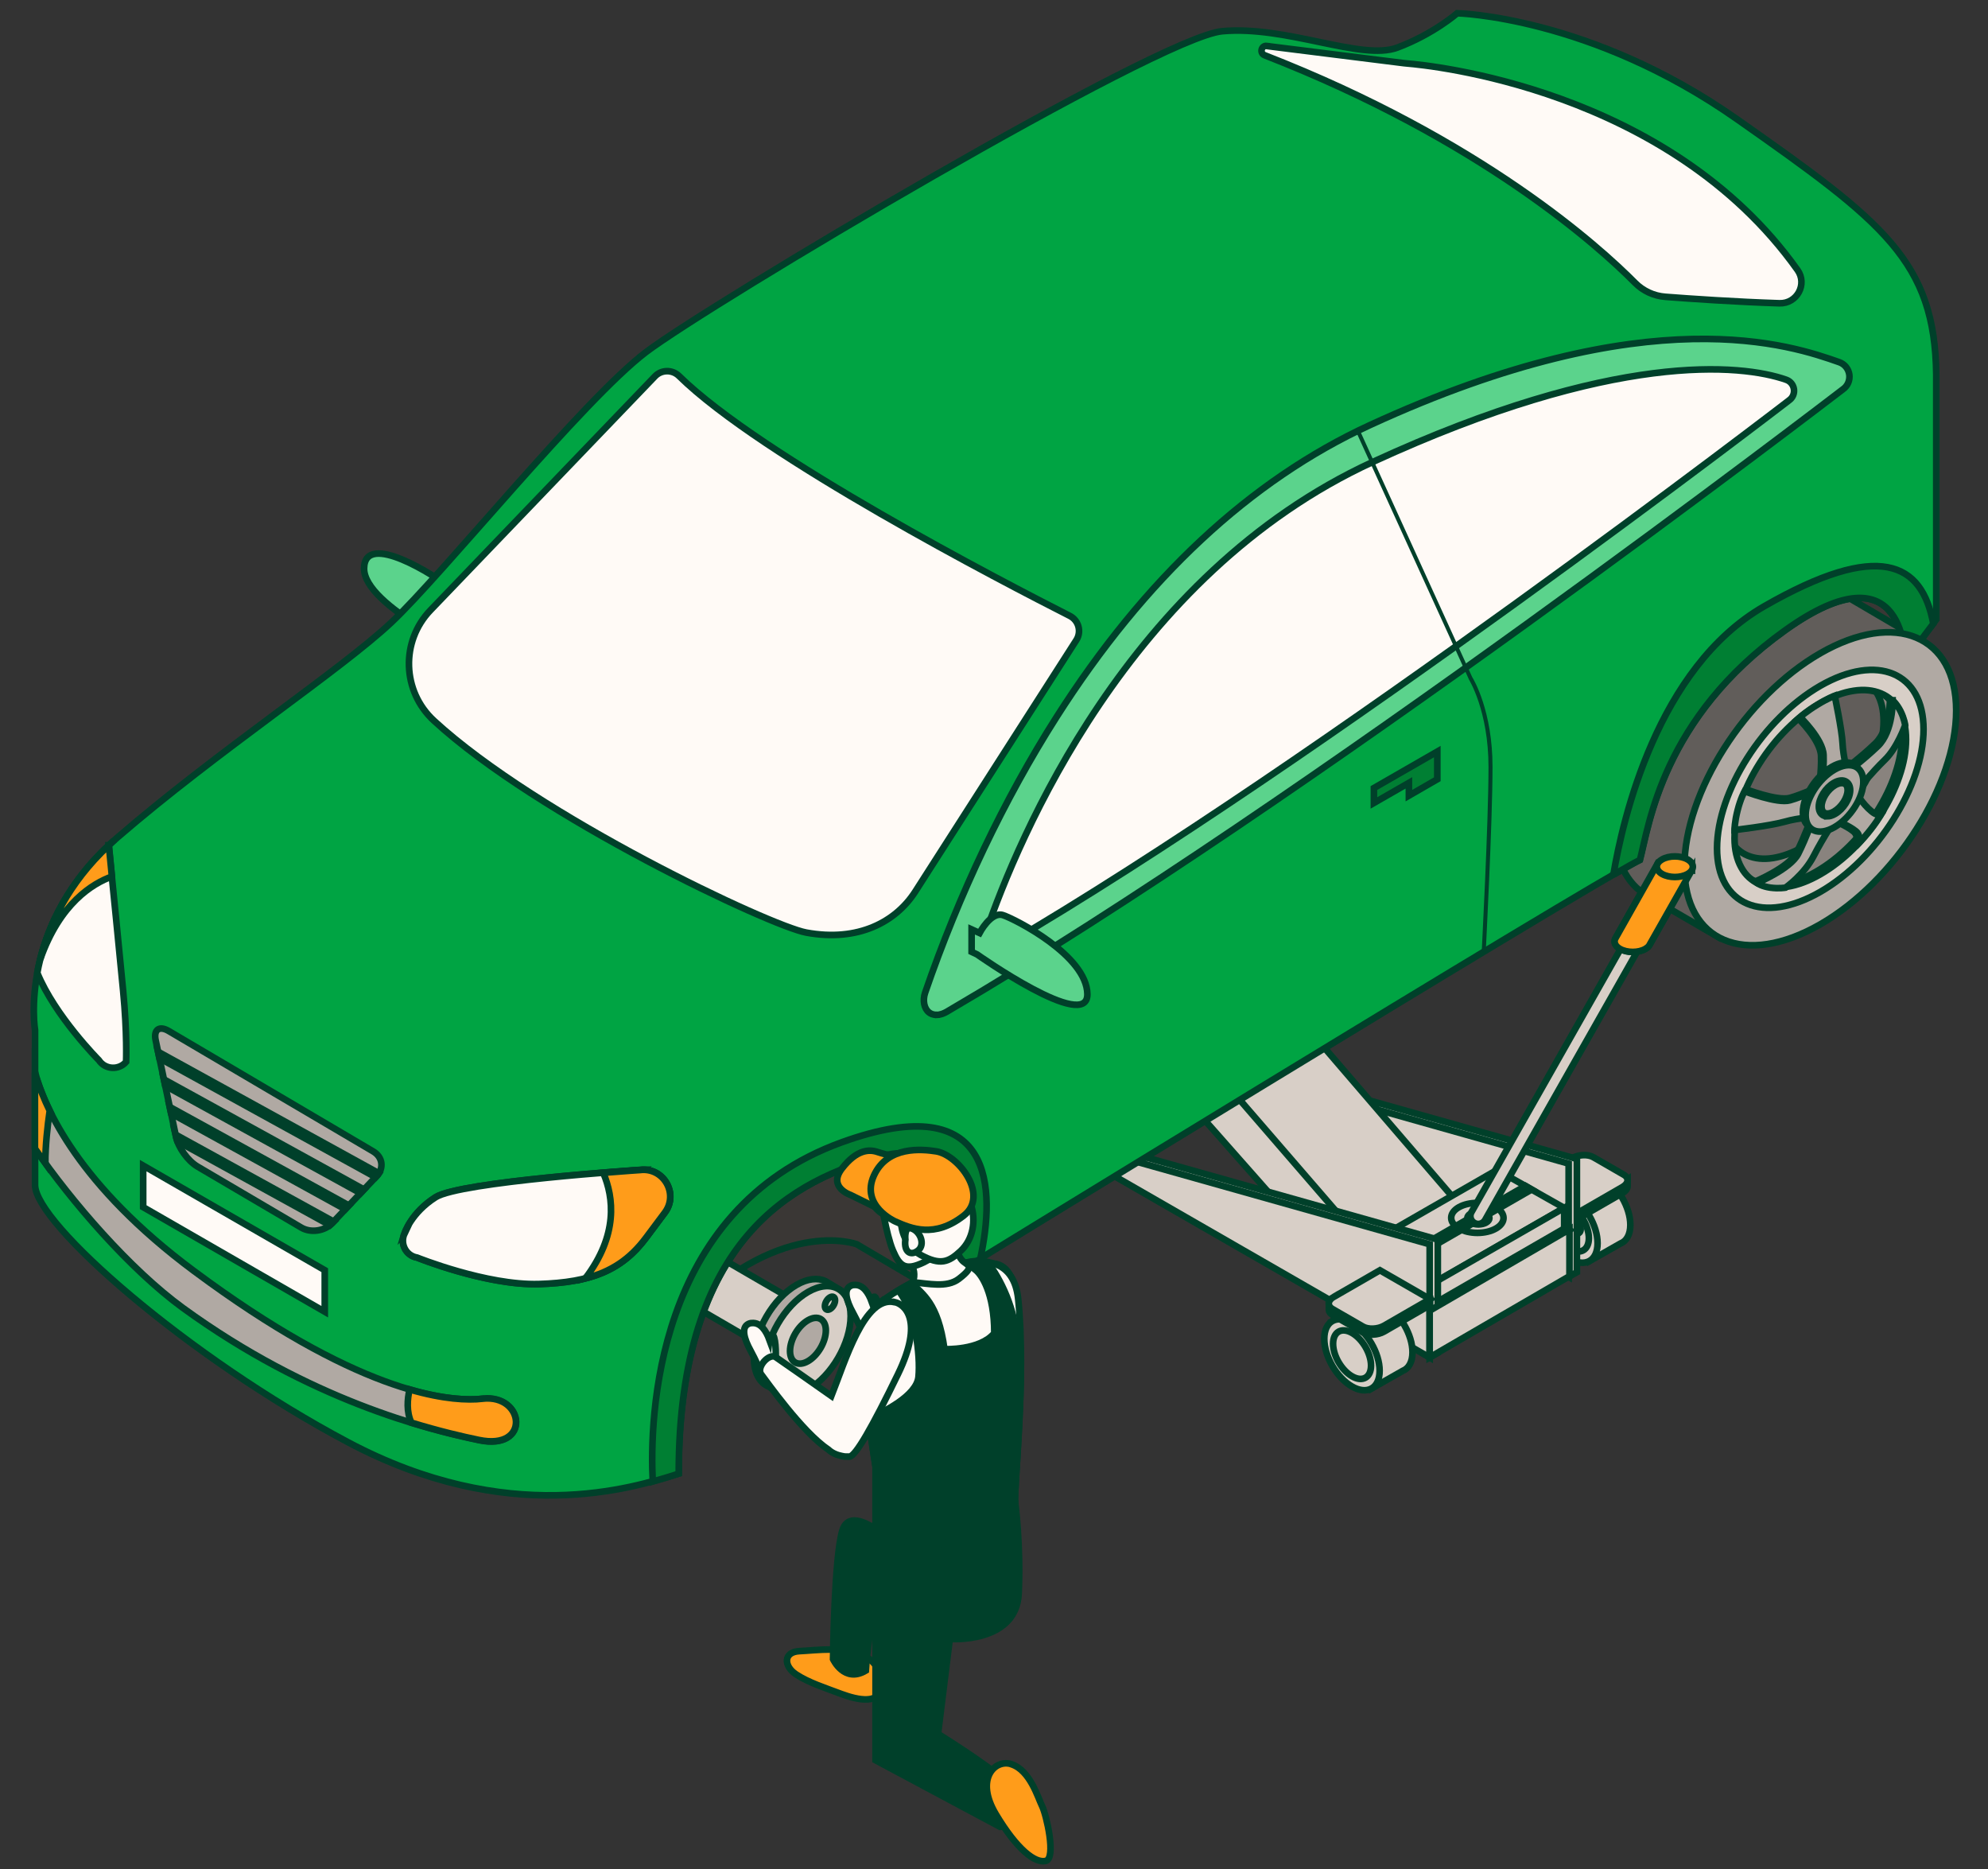 <svg width="150" height="141" viewBox="0 0 150 141" fill="none" xmlns="http://www.w3.org/2000/svg">
<rect x="0" y="0" width="150" height="141" fill="#333333" stroke="none"/>
<g id="Frame 34">
<g id="Group 4">
<g id="Group">
<g id="Group_2">
<path id="Vector" d="M119.365 88.709C119.413 88.677 119.461 88.645 119.517 88.621C119.885 88.446 120.381 88.501 120.925 88.812C122.077 89.475 123.013 91.086 123.013 92.41C123.013 93.136 122.725 93.63 122.277 93.806L119.861 95.178L116.926 90.081L119.365 88.717V88.709Z" fill="#D8CFC7" stroke="#00402A" stroke-width="0.5" stroke-miterlimit="10"/>
<path id="Vector_2" d="M116.366 91.381C116.366 92.705 117.302 94.316 118.454 94.978C119.605 95.64 120.541 95.114 120.541 93.79C120.541 92.466 119.605 90.855 118.454 90.192C117.302 89.53 116.366 90.057 116.366 91.381Z" fill="#D8CFC7" stroke="#00402A" stroke-width="0.5" stroke-miterlimit="10"/>
<path id="Vector_3" d="M117.022 91.764C117.022 92.665 117.662 93.766 118.453 94.221C119.245 94.675 119.885 94.308 119.885 93.407C119.885 92.506 119.245 91.405 118.453 90.95C117.662 90.496 117.022 90.863 117.022 91.764Z" fill="#D8CFC7" stroke="#00402A" stroke-width="0.5" stroke-miterlimit="10"/>
<path id="Vector_4" d="M118.325 92.179C118.325 92.482 118.541 92.841 118.797 92.992C119.053 93.144 119.269 93.024 119.269 92.721C119.269 92.418 119.053 92.059 118.797 91.907C118.533 91.756 118.325 91.876 118.325 92.179Z" fill="#D8CFC7" stroke="#00402A" stroke-width="0.5" stroke-miterlimit="10"/>
</g>
<g id="Group_3">
<path id="Vector_5" d="M122.805 89.459V89.004L122.613 89.148C122.613 89.148 122.557 89.108 122.525 89.092L120.229 87.768C119.821 87.528 119.101 87.56 118.63 87.832L115.158 89.834L118.941 92.011L122.413 90.009C122.685 89.85 122.821 89.65 122.805 89.459Z" fill="#D8CFC7" stroke="#00402A" stroke-width="0.5" stroke-miterlimit="10"/>
<path id="Vector_6" d="M118.63 87.377L115.158 89.379L118.941 91.556L122.413 89.554C122.885 89.283 122.933 88.868 122.525 88.629L120.229 87.305C119.821 87.066 119.101 87.098 118.63 87.369V87.377Z" fill="#D8CFC7" stroke="#00402A" stroke-width="0.5" stroke-miterlimit="10"/>
</g>
<g id="Group_4">
<path id="Vector_7" d="M94.122 80.429L93.499 80.772L94.122 81.163V81.674L104.248 87.496L118.358 96.326L118.981 95.975V87.433L94.122 80.429Z" fill="#D8CFC7" stroke="#00402A" stroke-width="0.5" stroke-miterlimit="10"/>
<path id="Vector_8" d="M93.499 80.772V82.025L118.358 96.326V87.784L93.499 80.772Z" fill="#D8CFC7" stroke="#00402A" stroke-width="0.5" stroke-miterlimit="10"/>
<g id="Group_5">
<path id="Vector_9" d="M83.876 71.791L84.14 76.856L96.53 90.878L103.129 94.061L85.604 72.525L83.876 71.791Z" fill="#D8CFC7" stroke="#00402A" stroke-width="0.5" stroke-miterlimit="10"/>
<path id="Vector_10" d="M103.129 94.061L109.607 90.304L90.467 68.034L83.876 71.791L103.129 94.061Z" fill="#D8CFC7" stroke="#00402A" stroke-width="0.5" stroke-miterlimit="10"/>
</g>
<g id="Group_6">
<path id="Vector_11" d="M118.022 91.126L108.32 96.701L103.249 93.838L112.951 88.262L118.022 91.126Z" fill="#D8CFC7" stroke="#00402A" stroke-width="0.5" stroke-miterlimit="10"/>
<path id="Vector_12" d="M108.16 100.865L118.022 95.202V91.126L108.16 96.789V100.865Z" fill="#D8CFC7" stroke="#00402A" stroke-width="0.5" stroke-miterlimit="10"/>
<path id="Vector_13" d="M112.871 92.681C112.103 93.12 110.855 93.12 110.079 92.681C109.304 92.235 109.303 91.517 110.071 91.078C110.839 90.639 112.087 90.639 112.863 91.078C113.639 91.525 113.639 92.243 112.871 92.681Z" fill="#D8CFC7" stroke="#00402A" stroke-width="0.5" stroke-miterlimit="10"/>
<path id="Vector_14" d="M103.785 96.518L115.566 89.738L115.102 89.467L103.321 96.255L103.785 96.518Z" fill="#D8CFC7" stroke="#00402A" stroke-width="0.5" stroke-miterlimit="10"/>
</g>
<path id="Vector_15" d="M118.126 92.625L108.2 98.352L108.488 98.52L118.414 92.793L118.126 92.625Z" fill="#D8CFC7" stroke="#00402A" stroke-width="0.5" stroke-miterlimit="10"/>
<g id="Group_7">
<path id="Vector_16" d="M83.629 86.515L83.013 86.866L83.629 87.249V87.76L93.762 93.59L107.872 102.412L108.487 102.061V93.518L83.629 86.515Z" fill="#D8CFC7" stroke="#00402A" stroke-width="0.5" stroke-miterlimit="10"/>
<path id="Vector_17" d="M83.013 86.866V88.111L107.872 102.412V93.87L83.013 86.866Z" fill="#D8CFC7" stroke="#00402A" stroke-width="0.5" stroke-miterlimit="10"/>
</g>
<path id="Vector_18" d="M118.421 96.278L107.872 102.404V98.879L118.421 92.745V96.278Z" fill="#D8CFC7" stroke="#00402A" stroke-width="0.5" stroke-miterlimit="10"/>
<path id="Vector_19" d="M112.135 92.234C111.815 92.418 111.287 92.418 110.959 92.234C110.631 92.051 110.631 91.748 110.959 91.556C111.287 91.365 111.807 91.373 112.135 91.556C112.463 91.74 112.463 92.043 112.135 92.234Z" fill="#D8CFC7" stroke="#00402A" stroke-width="0.5" stroke-miterlimit="10"/>
<path id="Vector_20" d="M111.543 92.338C111.447 92.338 111.343 92.314 111.247 92.258C110.959 92.099 110.863 91.732 111.023 91.453L126.02 64.987C126.18 64.7 126.548 64.604 126.828 64.764C127.116 64.923 127.212 65.29 127.052 65.569L112.055 92.035C111.943 92.226 111.743 92.338 111.535 92.338H111.543Z" fill="#D8CFC7" stroke="#00402A" stroke-width="0.5" stroke-miterlimit="10"/>
<path id="Vector_21" d="M127.66 65.641L125.092 65.107L121.877 70.81C121.749 71.073 121.861 71.376 122.229 71.584C122.757 71.887 123.62 71.895 124.148 71.584C124.268 71.512 124.364 71.432 124.428 71.344L127.66 65.633V65.641Z" fill="#D8CFC7" stroke="#00402A" stroke-width="0.5" stroke-miterlimit="10"/>
<path id="Vector_22" d="M127.332 65.936C126.804 66.239 125.948 66.239 125.412 65.936C124.884 65.633 124.876 65.138 125.412 64.835C125.94 64.532 126.796 64.532 127.332 64.835C127.86 65.138 127.868 65.633 127.332 65.936Z" fill="#D8CFC7" stroke="#00402A" stroke-width="0.5" stroke-miterlimit="10"/>
</g>
<g id="Group_8">
<path id="Vector_23" d="M102.929 98.32C102.977 98.288 103.025 98.257 103.081 98.233C103.449 98.057 103.945 98.113 104.488 98.424C105.64 99.086 106.576 100.697 106.576 102.021C106.576 102.747 106.288 103.242 105.84 103.417L103.425 104.789L100.489 99.692L102.929 98.328V98.32Z" fill="#D8CFC7" stroke="#00402A" stroke-width="0.5" stroke-miterlimit="10"/>
<path id="Vector_24" d="M99.921 101.001C99.921 102.325 100.857 103.936 102.009 104.598C103.161 105.26 104.097 104.733 104.097 103.409C104.097 102.085 103.161 100.474 102.009 99.812C100.857 99.15 99.921 99.676 99.921 101.001Z" fill="#D8CFC7" stroke="#00402A" stroke-width="0.5" stroke-miterlimit="10"/>
<path id="Vector_25" d="M100.585 101.376C100.585 102.277 101.225 103.378 102.017 103.832C102.809 104.287 103.449 103.92 103.449 103.019C103.449 102.117 102.809 101.017 102.017 100.562C101.225 100.107 100.585 100.474 100.585 101.376Z" fill="#D8CFC7" stroke="#00402A" stroke-width="0.5" stroke-miterlimit="10"/>
</g>
<g id="Group_9">
<path id="Vector_26" d="M107.176 98.033L104.128 96.279L100.657 98.281C100.657 98.281 100.633 98.297 100.625 98.297L100.265 98.313V98.815C100.265 98.959 100.361 99.094 100.537 99.198L102.833 100.522C103.241 100.761 103.961 100.729 104.432 100.458L107.904 98.456V98.001L107.168 98.033H107.176Z" fill="#D8CFC7" stroke="#00402A" stroke-width="0.5" stroke-miterlimit="10"/>
<path id="Vector_27" d="M100.649 97.826C100.177 98.097 100.129 98.512 100.537 98.751L102.833 100.075C103.241 100.315 103.96 100.283 104.432 100.011L107.904 98.009L104.12 95.832L100.649 97.834V97.826Z" fill="#D8CFC7" stroke="#00402A" stroke-width="0.5" stroke-miterlimit="10"/>
</g>
</g>
<path id="Vector_28" d="M135.61 41.528L137.098 50.198L145.344 52.544L143.752 43.809L141.721 37.253L135.61 41.528Z" fill="#3A3735" stroke="#00402A" stroke-width="0.5" stroke-miterlimit="10"/>
<path id="Vector_29" d="M36.43 105.523C33.535 105.834 26.68 104.845 14.626 95.879C5.94 89.419 3.389 83.636 2.645 80.916V86.651C5.372 90.623 9.803 95.76 13.81 98.679C23.369 105.627 32.247 107.836 36.15 108.65C40.053 109.463 39.597 105.196 36.438 105.531L36.43 105.523Z" fill="#FFFAF6" stroke="#00402A" stroke-width="0.5" stroke-miterlimit="10"/>
<path id="Vector_30" d="M35.79 49.473C35.79 49.473 27.432 45.748 27.472 42.876C27.512 40.005 32.935 43.506 33.838 44.248C34.742 44.99 35.606 47.63 35.606 47.63L36.206 48.053V49.744L35.79 49.465V49.473Z" fill="#5BD38C" stroke="#00402A" stroke-width="0.5" stroke-miterlimit="10"/>
<path id="Vector_31" d="M139.833 45.293C139.833 45.293 139.809 45.277 139.801 45.277C137.914 44.2 135.146 44.432 132.059 46.21C126.396 49.473 121.805 56.691 121.805 62.339C121.805 64.867 122.725 66.654 124.252 67.555L124.284 67.579C124.284 67.579 124.308 67.595 124.316 67.595L129.779 70.77L142.537 62.61L144.776 48.197L139.825 45.293H139.833Z" fill="#615D5A" stroke="#00402A" stroke-width="0.5" stroke-miterlimit="10"/>
<path id="Vector_32" d="M70.303 97.204L64.648 93.869C64.648 93.869 58.713 91.628 51.019 99.804C41.589 109.83 45.516 92.848 45.516 92.848L58.394 82.535L72.103 84.409L73.311 91.54L70.303 97.204Z" fill="#3A3735" stroke="#00402A" stroke-width="0.5" stroke-miterlimit="10"/>
<g id="Group_10">
<path id="Vector_33" d="M51.203 93.056C51.203 93.056 51.131 93.008 51.091 92.992C50.827 92.873 50.475 92.904 50.099 93.128C49.283 93.598 48.619 94.739 48.619 95.68C48.619 96.199 48.819 96.542 49.139 96.669L59.713 102.819L61.793 99.206L51.203 93.056Z" fill="#D8CFC7" stroke="#00402A" stroke-width="0.5" stroke-miterlimit="10"/>
<path id="Vector_34" d="M62.193 100.131C62.193 101.064 61.529 102.205 60.713 102.683C59.897 103.154 59.233 102.779 59.233 101.838C59.233 100.897 59.897 99.764 60.713 99.285C61.529 98.807 62.193 99.19 62.193 100.131Z" fill="#FFFAF6" stroke="#00402A" stroke-width="0.5" stroke-miterlimit="10"/>
<g id="Group_11">
<path id="Vector_35" d="M62.497 96.781C62.425 96.725 62.345 96.685 62.265 96.645C61.697 96.382 60.937 96.454 60.105 96.932C58.33 97.953 56.89 100.434 56.89 102.468C56.89 103.593 57.33 104.342 58.017 104.614L58.801 105.116L63.321 97.275L62.505 96.781H62.497Z" fill="#B0A9A3" stroke="#00402A" stroke-width="0.5" stroke-miterlimit="10"/>
<path id="Vector_36" d="M64.184 99.293C64.184 101.327 62.745 103.808 60.969 104.829C59.193 105.85 57.754 105.036 57.754 103.002C57.754 100.968 59.193 98.496 60.969 97.467C62.745 96.446 64.184 97.259 64.184 99.293Z" fill="#D8CFC7" stroke="#00402A" stroke-width="0.5" stroke-miterlimit="10"/>
<path id="Vector_37" d="M62.313 100.37C62.313 101.224 61.713 102.261 60.961 102.691C60.217 103.122 59.609 102.779 59.609 101.926C59.609 101.072 60.209 100.035 60.961 99.604C61.705 99.174 62.313 99.517 62.313 100.37Z" fill="#B0A9A3" stroke="#00402A" stroke-width="0.5" stroke-miterlimit="10"/>
<path id="Vector_38" d="M63.008 98.097C63.008 98.344 62.833 98.639 62.624 98.759C62.417 98.879 62.241 98.783 62.241 98.536C62.241 98.288 62.417 97.993 62.624 97.874C62.833 97.754 63.008 97.85 63.008 98.089V98.097Z" fill="#D8CFC7" stroke="#00402A" stroke-width="0.5" stroke-miterlimit="10"/>
<path id="Vector_39" d="M59.961 103.744C59.961 103.992 59.785 104.287 59.577 104.406C59.369 104.526 59.193 104.43 59.193 104.183C59.193 103.936 59.369 103.641 59.577 103.521C59.785 103.401 59.961 103.497 59.961 103.744Z" fill="#FFFAF6" stroke="#00402A" stroke-width="0.5" stroke-miterlimit="10"/>
</g>
</g>
<path id="Vector_40" d="M2.645 89.395V77.717C2.645 77.717 1.293 69.717 8.859 63.184C16.426 56.651 25.688 50.566 29.527 46.96C33.367 43.355 43.988 30.178 48.731 26.572C53.474 22.967 87.364 2.803 92.219 2.356C97.074 1.909 102.721 4.605 105.432 3.592C108.144 2.579 109.951 1 109.951 1C109.951 1 120.005 1.223 131.075 9C142.145 16.769 145.984 19.705 146.096 28.263V46.737L143.72 49.888C143.72 49.888 143.944 40.914 134.682 47.542C125.42 54.171 124.404 62.283 123.724 64.867C119.661 66.893 70.295 97.196 70.295 97.196C70.295 97.196 73.454 85.367 66.68 87.169C59.905 88.972 51.203 93.367 51.203 111.162C47.7 112.287 38.326 115.214 26.24 108.793C14.162 102.388 2.645 92.29 2.645 89.395Z" fill="#00A443" stroke="#00402A" stroke-width="0.5" stroke-miterlimit="10"/>
<path id="Vector_41" d="M70.647 76.561C70.383 76.561 70.207 76.465 70.095 76.377C69.727 76.09 69.607 75.484 69.799 74.902C72.359 67.46 75.782 60.273 79.701 54.123C86.372 43.642 94.338 36.224 103.369 32.068C124.548 22.321 135.25 26.086 138.77 27.322C139.185 27.466 139.473 27.825 139.537 28.264C139.593 28.694 139.409 29.125 139.049 29.372C138.498 29.795 98.386 60.576 71.567 76.25C71.191 76.489 70.887 76.569 70.655 76.569L70.647 76.561Z" fill="#5BD38C" stroke="#00402A" stroke-width="0.5" stroke-miterlimit="10"/>
<path id="Vector_42" d="M134.97 30.218C134.97 30.218 99.593 57.425 75.734 71.368C74.598 72.094 74.102 71.161 74.382 70.347C76.806 63.312 85.092 43.355 103.576 34.852C121.813 26.461 131.403 27.466 134.77 28.647C135.458 28.886 135.578 29.803 134.978 30.21L134.97 30.218Z" fill="#FFFAF6" stroke="#00402A" stroke-width="0.5" stroke-miterlimit="10"/>
<path id="Vector_43" d="M49.411 28.399L32.487 46.027C30.215 48.388 30.335 52.153 32.743 54.37C40.597 61.605 58.138 69.861 60.833 70.355C64.76 71.081 67.592 69.541 69.055 67.268L81.213 48.292C81.621 47.654 81.389 46.801 80.709 46.458C75.726 43.929 57.434 34.461 51.235 28.367C50.723 27.865 49.899 27.881 49.411 28.399Z" fill="#FFFAF6" stroke="#00402A" stroke-width="0.5" stroke-miterlimit="10"/>
<path id="Vector_44" d="M95.594 3.473L105.928 4.765C106.008 4.773 106.088 4.781 106.168 4.789C107.744 4.917 125.868 6.647 135.626 20.367C136.394 21.444 135.586 22.919 134.266 22.879C130.995 22.776 127.532 22.537 125.66 22.393C124.796 22.329 123.98 21.954 123.372 21.34C120.677 18.62 111.759 10.532 95.418 4.167C95.018 4.007 95.17 3.409 95.594 3.465V3.473Z" fill="#FFFAF6" stroke="#00402A" stroke-width="0.5" stroke-miterlimit="10"/>
<path id="Vector_45" d="M48.556 88.254C50.171 88.254 51.171 90.128 50.163 91.477L48.739 93.383C46.908 95.832 44.604 96.757 40.653 96.876C40.541 96.876 40.429 96.876 40.325 96.876C36.422 96.876 31.471 94.874 31.471 94.874C30.631 94.731 30.159 93.822 30.527 93.048C30.527 93.048 31.015 91.492 32.879 90.312C34.734 89.139 48.308 88.254 48.308 88.254C48.396 88.246 48.483 88.238 48.572 88.238L48.556 88.254Z" fill="#FFFAF6" stroke="#00402A" stroke-width="0.5" stroke-miterlimit="10"/>
<path id="Vector_46" d="M30.519 93.056C30.519 93.056 31.007 91.5 32.871 90.32C34.726 89.147 48.3 88.262 48.3 88.262C50.067 88.039 51.235 90.049 50.171 91.469L48.748 93.375C46.916 95.824 44.612 96.749 40.661 96.869C36.718 96.988 31.471 94.874 31.471 94.874C30.631 94.731 30.159 93.822 30.527 93.048L30.519 93.056Z" fill="#FFFAF6" stroke="#00402A" stroke-width="0.5" stroke-miterlimit="10"/>
<g id="Group_12">
<path id="Vector_47" d="M3.045 72.333C3.021 72.421 3.005 72.501 2.981 72.589C2.997 72.501 3.021 72.421 3.045 72.333Z" fill="#FFFAF6" stroke="#00402A" stroke-width="0.5" stroke-miterlimit="10"/>
<path id="Vector_48" d="M3.116 72.062C3.092 72.15 3.068 72.23 3.052 72.318C3.076 72.23 3.092 72.15 3.116 72.062Z" fill="#FFFAF6" stroke="#00402A" stroke-width="0.5" stroke-miterlimit="10"/>
<path id="Vector_49" d="M3.196 71.783C3.172 71.871 3.149 71.959 3.125 72.039C3.149 71.951 3.172 71.863 3.196 71.783Z" fill="#FFFAF6" stroke="#00402A" stroke-width="0.5" stroke-miterlimit="10"/>
<path id="Vector_50" d="M2.98 72.604C2.956 72.692 2.94 72.772 2.924 72.86C2.94 72.772 2.964 72.692 2.98 72.604Z" fill="#FFFAF6" stroke="#00402A" stroke-width="0.5" stroke-miterlimit="10"/>
<path id="Vector_51" d="M3.276 71.495C3.252 71.583 3.22 71.671 3.196 71.759C3.22 71.671 3.244 71.583 3.276 71.495Z" fill="#FFFAF6" stroke="#00402A" stroke-width="0.5" stroke-miterlimit="10"/>
<path id="Vector_52" d="M2.917 72.875C2.901 72.963 2.877 73.051 2.861 73.131C2.877 73.043 2.893 72.963 2.917 72.875Z" fill="#FFFAF6" stroke="#00402A" stroke-width="0.5" stroke-miterlimit="10"/>
<path id="Vector_53" d="M3.572 70.626C3.54 70.722 3.508 70.81 3.476 70.906" stroke="#00402A" stroke-width="0.5" stroke-miterlimit="10"/>
<path id="Vector_54" d="M4.076 69.413C4.028 69.509 3.988 69.613 3.94 69.709C3.98 69.613 4.028 69.509 4.076 69.413Z" fill="#FFFAF6" stroke="#00402A" stroke-width="0.5" stroke-miterlimit="10"/>
<path id="Vector_55" d="M3.94 69.725C3.9 69.821 3.86 69.917 3.82 70.013" stroke="#00402A" stroke-width="0.5" stroke-miterlimit="10"/>
<path id="Vector_56" d="M4.22 69.11C4.172 69.214 4.124 69.31 4.076 69.414" stroke="#00402A" stroke-width="0.5" stroke-miterlimit="10"/>
<path id="Vector_57" d="M3.692 70.323C3.652 70.419 3.62 70.507 3.588 70.603C3.62 70.507 3.66 70.419 3.692 70.323Z" fill="#FFFAF6" stroke="#00402A" stroke-width="0.5" stroke-miterlimit="10"/>
<path id="Vector_58" d="M3.812 70.028C3.772 70.124 3.732 70.219 3.7 70.316C3.74 70.219 3.772 70.124 3.812 70.028Z" fill="#FFFAF6" stroke="#00402A" stroke-width="0.5" stroke-miterlimit="10"/>
<path id="Vector_59" d="M3.468 70.913C3.436 71.001 3.404 71.097 3.38 71.185C3.412 71.097 3.444 71.001 3.468 70.913Z" fill="#FFFAF6" stroke="#00402A" stroke-width="0.5" stroke-miterlimit="10"/>
<path id="Vector_60" d="M3.372 71.208C3.34 71.296 3.316 71.384 3.284 71.472C3.308 71.384 3.34 71.296 3.372 71.208Z" fill="#FFFAF6" stroke="#00402A" stroke-width="0.5" stroke-miterlimit="10"/>
</g>
<path id="Vector_61" d="M8.211 63.766C4.684 67.077 3.316 70.674 2.812 73.394C4.14 76.648 7.46 79.982 7.46 79.982C7.931 80.692 8.955 80.756 9.515 80.11C9.515 80.11 9.603 77.972 9.291 74.75C9.051 72.237 8.459 66.271 8.203 63.766H8.211Z" fill="#FFFAF6" stroke="#00402A" stroke-width="0.5" stroke-miterlimit="10"/>
<path id="Vector_62" d="M36.43 105.523C33.535 105.834 26.68 104.845 14.626 95.879C5.94 89.419 3.389 83.636 2.645 80.916V86.651C5.372 90.623 9.803 95.76 13.81 98.679C23.369 105.627 32.247 107.836 36.15 108.65C40.053 109.463 39.597 105.196 36.438 105.531L36.43 105.523Z" fill="#B0A9A3" stroke="#00402A" stroke-width="0.5" stroke-miterlimit="10"/>
<path id="Vector_63" d="M103.665 59.451V60.576L106.304 59.06V60.026L108.448 58.789V57.824V57.657V56.7L103.665 59.451Z" fill="#007F33" stroke="#00402A" stroke-width="0.5" stroke-miterlimit="10"/>
<path id="Vector_64" d="M44.164 96.446C46.116 95.951 47.532 94.994 48.739 93.383L50.163 91.477C51.227 90.049 50.059 88.047 48.291 88.27C48.291 88.27 47.164 88.342 45.516 88.478C46.316 90.352 46.652 93.168 44.164 96.446Z" fill="#FF9C1A" stroke="#00402A" stroke-width="0.5" stroke-miterlimit="10"/>
<path id="Vector_65" d="M8.444 66.119C8.356 65.194 8.268 64.373 8.212 63.766C5.116 66.67 3.684 69.805 3.037 72.365C4.524 68.121 7.02 66.638 8.444 66.127V66.119Z" fill="#FF9C1A" stroke="#00402A" stroke-width="0.5" stroke-miterlimit="10"/>
<g id="Group_13">
<path id="Vector_66" d="M12.731 77.781C12.019 77.358 11.571 77.677 11.747 78.491L13.283 85.765C13.45 86.571 14.178 87.576 14.89 87.999L22.729 92.609C23.441 93.032 24.488 92.88 25.056 92.282L28.424 88.725C28.991 88.126 28.871 87.289 28.16 86.866L12.731 77.781Z" fill="#B0A9A3" stroke="#00402A" stroke-width="0.5" stroke-miterlimit="10"/>
<g id="Group_14">
<path id="Vector_67" d="M13.243 85.59L13.283 85.766C13.306 85.869 13.338 85.981 13.379 86.093L24.896 92.434C24.952 92.386 25.008 92.338 25.064 92.282L25.184 92.163L13.251 85.598L13.243 85.59Z" fill="#FFFAF6" stroke="#00402A" stroke-width="0.5" stroke-miterlimit="10"/>
<path id="Vector_68" d="M26.048 91.229L26.32 90.942L12.803 83.508L12.907 83.995L26.048 91.229Z" fill="#FFFAF6" stroke="#00402A" stroke-width="0.5" stroke-miterlimit="10"/>
<path id="Vector_69" d="M12.467 81.913L27.2 90.017L27.464 89.738L12.363 81.427L12.467 81.913Z" fill="#FFFAF6" stroke="#00402A" stroke-width="0.5" stroke-miterlimit="10"/>
<path id="Vector_70" d="M11.923 79.344L12.027 79.831L28.343 88.812L28.423 88.725C28.487 88.661 28.543 88.589 28.591 88.517L11.923 79.344Z" fill="#FFFAF6" stroke="#00402A" stroke-width="0.5" stroke-miterlimit="10"/>
</g>
</g>
<path id="Vector_71" d="M10.803 91.07L24.504 98.959V95.824L10.803 87.935V91.07Z" fill="#FFFAF6" stroke="#00402A" stroke-width="0.5" stroke-miterlimit="10"/>
<path id="Vector_72" d="M3.756 83.803C3.316 82.902 3.013 82.104 2.797 81.45L2.637 81.354V86.651C2.885 87.01 3.148 87.384 3.42 87.759C3.42 86.419 3.588 84.912 3.748 83.803H3.756Z" fill="#FF9C1A" stroke="#00402A" stroke-width="0.5" stroke-miterlimit="10"/>
<path id="Vector_73" d="M36.43 105.523C35.262 105.651 33.446 105.563 30.903 104.821C30.735 105.555 30.655 106.504 31.039 107.326C33.151 107.972 34.902 108.379 36.142 108.634C40.045 109.447 39.589 105.18 36.43 105.515V105.523Z" fill="#FF9C1A" stroke="#00402A" stroke-width="0.5" stroke-miterlimit="10"/>
<path id="Vector_74" d="M73.966 94.962C75.086 89.802 75.158 81.969 63.52 86.172C49.323 91.301 49.019 107.118 49.251 111.769C50.027 111.553 50.691 111.346 51.211 111.178C51.211 93.383 59.905 88.988 66.688 87.185C73.462 85.383 70.303 97.212 70.303 97.212C70.303 97.212 71.671 96.374 73.966 94.97V94.962Z" fill="#007F33" stroke="#00402A" stroke-width="0.5" stroke-miterlimit="10"/>
<path id="Vector_75" d="M121.733 65.992C122.701 65.433 123.388 65.05 123.74 64.875C124.42 62.283 125.436 54.171 134.698 47.55C143.96 40.922 143.736 49.895 143.736 49.895L145.872 47.056C145.016 42.421 141.785 40.762 133.115 45.739C125.036 50.382 122.429 61.86 121.733 66V65.992Z" fill="#007F33" stroke="#00402A" stroke-width="0.5" stroke-miterlimit="10"/>
<path id="Vector_76" d="M73.727 72.006C73.727 72.006 82.085 77.909 82.045 74.997C82.005 72.086 76.582 69.334 75.678 69.039C74.774 68.744 73.91 70.387 73.91 70.387L73.311 70.116V71.807L73.727 72.006Z" fill="#5BD38C" stroke="#00402A" stroke-width="0.5" stroke-miterlimit="10"/>
<g id="Group_15">
<path id="Vector_77" d="M143.992 48.523C143.992 48.523 143.92 48.555 143.88 48.563C143.28 48.778 142.657 48.882 142.025 48.978C141.417 49.074 140.825 49.193 140.225 49.337C139.209 49.576 138.177 49.776 137.202 50.15C137.17 50.166 137.13 50.182 137.098 50.198C136.986 50.318 136.85 50.43 136.706 50.533C136.026 51.012 135.338 51.482 134.634 51.937C134.282 52.168 133.922 52.392 133.554 52.607C133.29 52.759 133.027 52.902 132.771 53.07C132.619 53.205 132.483 53.349 132.355 53.501C132.083 53.875 131.843 54.274 131.587 54.665C131.531 54.745 131.475 54.817 131.419 54.888C131.163 55.375 130.931 55.87 130.707 56.372C130.419 57.018 130.051 57.616 129.755 58.254C129.683 58.438 129.627 58.629 129.587 58.821C129.547 59.196 129.523 59.563 129.483 59.937C129.491 59.874 129.499 59.818 129.507 59.754C129.355 61.078 129.075 62.378 128.883 63.694C128.859 63.878 128.843 64.053 128.827 64.237C128.787 64.707 128.651 65.09 128.331 65.441C128.083 65.704 127.748 65.856 127.396 65.912C128.651 68.791 132.083 69.406 136.114 67.076C141.209 64.141 145.344 57.64 145.344 52.559C145.344 50.804 144.848 49.441 143.992 48.539V48.523ZM141.649 57.002C141.345 57.888 140.913 58.781 140.361 59.65C139.809 60.52 139.169 61.317 138.449 62.035C137.714 62.769 136.922 63.383 136.114 63.854C135.306 64.325 134.514 64.612 133.778 64.731C133.067 64.843 132.419 64.779 131.867 64.548C131.315 64.317 130.883 63.926 130.579 63.383C130.267 62.825 130.107 62.131 130.107 61.325C130.107 60.52 130.267 59.642 130.579 58.725C130.883 57.84 131.315 56.946 131.867 56.077C132.419 55.207 133.059 54.41 133.778 53.692C134.514 52.958 135.306 52.344 136.114 51.873C136.922 51.403 137.714 51.108 138.449 50.996C139.161 50.884 139.809 50.948 140.361 51.179C140.913 51.411 141.345 51.801 141.649 52.344C141.961 52.902 142.121 53.596 142.121 54.402C142.121 55.207 141.961 56.085 141.649 57.002Z" fill="#89837E" stroke="#00402A" stroke-width="0.5" stroke-miterlimit="10"/>
<path id="Vector_78" d="M137.346 51.786C138.393 51.18 139.401 50.805 140.361 50.653C140.817 50.581 141.265 50.565 141.673 50.605C142.081 50.645 142.473 50.741 142.817 50.892C143.168 51.044 143.488 51.243 143.76 51.491C144.04 51.746 144.28 52.041 144.472 52.392C144.872 53.11 145.08 54.003 145.08 55.048C145.08 56.093 144.872 57.218 144.472 58.398C144.28 58.965 144.04 59.547 143.76 60.121C143.48 60.688 143.168 61.262 142.817 61.812C142.465 62.362 142.081 62.905 141.673 63.415C141.257 63.934 140.817 64.428 140.361 64.883C139.409 65.832 138.393 66.622 137.346 67.22C136.298 67.826 135.29 68.201 134.33 68.353C133.874 68.425 133.426 68.441 133.018 68.401C132.611 68.361 132.219 68.265 131.875 68.114C131.523 67.962 131.203 67.763 130.931 67.515C130.651 67.26 130.411 66.965 130.219 66.614C129.819 65.896 129.611 65.003 129.611 63.958C129.611 62.913 129.819 61.788 130.219 60.608C130.411 60.041 130.651 59.459 130.931 58.885C131.211 58.319 131.523 57.744 131.875 57.194C132.227 56.643 132.611 56.101 133.018 55.59C133.434 55.072 133.874 54.578 134.33 54.123C135.282 53.174 136.298 52.384 137.346 51.786ZM137.346 49.281C131.683 52.544 127.092 59.762 127.092 65.409C127.092 71.057 131.683 72.987 137.346 69.733C143.008 66.47 147.6 59.252 147.6 53.604C147.6 47.957 143.008 46.027 137.346 49.281Z" fill="#B0A9A3" stroke="#00402A" stroke-width="0.5" stroke-miterlimit="10"/>
<path id="Vector_79" d="M134.602 66.861C134.602 66.861 134.098 66.949 133.458 66.861C132.811 66.773 132.331 66.55 132.331 66.55C132.331 66.55 134.986 65.457 135.562 64.309C136.146 63.16 136.818 61.334 136.818 61.334L138.465 61.557C138.465 61.557 137.45 63.056 136.73 64.468C136.01 65.88 134.602 66.861 134.602 66.861Z" fill="#FFFAF6" stroke="#00402A" stroke-width="0.5" stroke-miterlimit="10"/>
<path id="Vector_80" d="M130.875 62.426C130.875 62.426 130.875 61.836 131.107 60.943C131.331 60.049 131.635 59.507 131.635 59.507C131.635 59.507 134.098 60.464 135.058 60.193C136.018 59.93 137.602 59.18 137.602 59.18L137.018 61.453C137.018 61.453 135.818 61.477 134.642 61.812C133.458 62.139 130.875 62.434 130.875 62.434V62.426Z" fill="#FFFAF6" stroke="#00402A" stroke-width="0.5" stroke-miterlimit="10"/>
<path id="Vector_81" d="M135.634 54.147C135.634 54.147 136.138 53.7 136.938 53.213C137.73 52.727 138.25 52.535 138.25 52.535C138.25 52.535 138.801 55.152 138.841 56.125C138.881 57.098 139.233 58.446 139.233 58.446L137.21 59.69C137.21 59.69 137.45 58.207 137.402 57.01C137.354 55.806 135.634 54.147 135.634 54.147Z" fill="#FFFAF6" stroke="#00402A" stroke-width="0.5" stroke-miterlimit="10"/>
<path id="Vector_82" d="M142.601 52.631C142.601 52.631 142.913 52.886 143.2 53.453C143.488 54.027 143.552 54.514 143.552 54.514C143.552 54.514 142.952 56.221 142.017 57.122C141.081 58.023 139.729 59.642 139.729 59.642L138.993 58.183C138.993 58.183 140.345 57.194 141.497 56.085C142.649 54.976 142.609 52.631 142.609 52.631H142.601Z" fill="#FFFAF6" stroke="#00402A" stroke-width="0.5" stroke-miterlimit="10"/>
<path id="Vector_83" d="M142.121 61.581C142.121 61.581 141.577 61.7 140.929 62.538C140.281 63.367 139.857 64.109 139.857 64.109C139.857 64.109 140.425 63.2 139.849 62.721C139.265 62.243 138.114 61.804 138.114 61.804L139.761 59.682C139.761 59.682 140.297 60.632 141.017 61.214C141.737 61.804 142.121 61.581 142.121 61.581Z" fill="#FFFAF6" stroke="#00402A" stroke-width="0.5" stroke-miterlimit="10"/>
<path id="Vector_84" d="M131.867 57.768C131.723 58.255 131.595 58.749 131.459 59.252C131.731 58.638 132.059 58.023 132.443 57.417C132.267 57.553 132.075 57.672 131.867 57.768Z" fill="#FFFAF6" stroke="#00402A" stroke-width="0.5" stroke-miterlimit="10"/>
<path id="Vector_85" d="M144.28 52.256C143.76 52.352 143.224 52.344 142.713 52.217C142.289 52.113 141.921 51.929 141.545 51.73C141.089 51.746 140.641 51.802 140.185 51.81C139.641 51.818 139.105 51.754 138.569 51.754C137.913 52.073 137.282 52.368 136.578 52.504C136.498 52.807 136.386 53.102 136.25 53.357C136.506 53.174 136.77 53.006 137.034 52.855C137.905 52.352 138.753 52.033 139.553 51.913C140.321 51.794 141.017 51.866 141.609 52.113C142.201 52.36 142.673 52.783 142.992 53.365C143.328 53.963 143.504 54.713 143.504 55.583C143.504 56.452 143.336 57.401 142.992 58.39C142.665 59.347 142.201 60.305 141.609 61.238C141.017 62.171 140.321 63.041 139.553 63.806C138.753 64.604 137.905 65.258 137.034 65.76C136.162 66.263 135.314 66.582 134.514 66.702C133.746 66.821 133.05 66.75 132.459 66.502C131.867 66.255 131.395 65.832 131.075 65.25C130.739 64.652 130.563 63.902 130.563 63.033C130.563 62.69 130.595 62.331 130.643 61.964C130.539 62.307 130.451 62.658 130.379 63.009C130.347 63.415 130.347 63.822 130.379 64.229C130.475 64.708 130.603 65.178 130.771 65.633C130.867 65.816 130.963 66 131.083 66.183C131.451 66.75 131.595 67.38 131.579 67.994C132.986 68.56 134.914 68.305 137.042 67.077C141.345 64.596 144.832 59.108 144.832 54.817C144.832 53.804 144.64 52.942 144.28 52.256Z" fill="#FFFAF6" stroke="#00402A" stroke-width="0.5" stroke-miterlimit="10"/>
<path id="Vector_86" d="M137.346 53.054C138.218 52.551 139.065 52.232 139.865 52.113C140.633 51.993 141.329 52.065 141.921 52.312C142.513 52.559 142.985 52.982 143.305 53.565C143.64 54.163 143.816 54.913 143.816 55.782C143.816 56.651 143.648 57.601 143.305 58.59C142.977 59.547 142.513 60.504 141.921 61.437C141.329 62.37 140.633 63.24 139.865 64.006C139.065 64.803 138.218 65.457 137.346 65.96C136.474 66.462 135.626 66.781 134.826 66.901C134.058 67.021 133.363 66.949 132.771 66.702C132.179 66.454 131.707 66.032 131.387 65.449C131.051 64.851 130.875 64.101 130.875 63.232C130.875 62.362 131.043 61.413 131.387 60.424C131.715 59.467 132.179 58.51 132.771 57.577C133.363 56.643 134.058 55.774 134.826 55.008C135.626 54.211 136.474 53.556 137.346 53.054ZM137.346 51.738C133.043 54.219 129.555 59.706 129.555 63.998C129.555 68.289 133.043 69.757 137.346 67.284C141.649 64.803 145.136 59.316 145.136 55.024C145.136 50.733 141.649 49.265 137.346 51.738Z" fill="#D8CFC7" stroke="#00402A" stroke-width="0.5" stroke-miterlimit="10"/>
<g id="Group_16">
<path id="Vector_87" d="M142.121 61.111C142.121 61.111 141.817 61.725 141.169 62.554C140.521 63.384 139.993 63.878 139.993 63.878C139.993 63.878 140.569 63.16 140.057 62.73C139.481 62.243 138.322 61.812 138.322 61.812L139.969 59.691C139.969 59.691 140.505 60.64 141.225 61.222C141.945 61.812 142.121 61.111 142.121 61.111Z" fill="#B0A9A3" stroke="#00402A" stroke-width="0.5" stroke-miterlimit="10"/>
<path id="Vector_88" d="M134.722 66.965C134.722 66.965 134.218 67.053 133.578 66.965C132.93 66.877 132.562 66.614 132.562 66.614C132.562 66.614 135.098 65.561 135.682 64.412C136.266 63.264 136.938 61.437 136.938 61.437L138.585 61.661C138.585 61.661 137.569 63.16 136.85 64.572C136.13 65.984 134.722 66.965 134.722 66.965Z" fill="#B0A9A3" stroke="#00402A" stroke-width="0.5" stroke-miterlimit="10"/>
<path id="Vector_89" d="M130.875 62.61C130.875 62.61 130.875 62.02 131.107 61.126C131.331 60.233 131.635 59.691 131.635 59.691C131.635 59.691 134.098 60.648 135.058 60.377C136.018 60.113 137.602 59.364 137.602 59.364L137.018 61.637C137.018 61.637 135.818 61.661 134.642 61.996C133.458 62.323 130.875 62.618 130.875 62.618V62.61Z" fill="#B0A9A3" stroke="#00402A" stroke-width="0.5" stroke-miterlimit="10"/>
<path id="Vector_90" d="M135.818 54.099C135.818 54.099 136.322 53.652 137.121 53.166C137.913 52.679 138.433 52.488 138.433 52.488C138.433 52.488 138.985 55.104 139.025 56.077C139.065 57.05 139.425 58.398 139.425 58.398L137.401 59.643C137.401 59.643 137.641 58.159 137.593 56.963C137.545 55.758 135.826 54.099 135.826 54.099H135.818Z" fill="#B0A9A3" stroke="#00402A" stroke-width="0.5" stroke-miterlimit="10"/>
<path id="Vector_91" d="M142.801 52.831C142.801 52.831 143.113 53.086 143.401 53.652C143.688 54.226 143.752 54.713 143.752 54.713C143.752 54.713 143.153 56.42 142.217 57.321C141.289 58.215 139.929 59.842 139.929 59.842L139.193 58.382C139.193 58.382 140.545 57.393 141.697 56.284C142.849 55.176 142.809 52.831 142.809 52.831H142.801Z" fill="#B0A9A3" stroke="#00402A" stroke-width="0.5" stroke-miterlimit="10"/>
</g>
<path id="Vector_92" d="M140.385 58.773C140.385 59.97 139.409 61.501 138.21 62.195C137.01 62.889 136.034 62.474 136.034 61.278C136.034 60.081 137.01 58.55 138.21 57.856C139.409 57.162 140.385 57.577 140.385 58.773Z" fill="#FFFAF6" stroke="#00402A" stroke-width="0.5" stroke-miterlimit="10"/>
<path id="Vector_93" d="M140.593 58.98C140.593 60.177 139.617 61.708 138.417 62.402C137.218 63.096 136.242 62.681 136.242 61.485C136.242 60.288 137.218 58.757 138.417 58.063C139.617 57.369 140.593 57.784 140.593 58.98Z" fill="#B0A9A3" stroke="#00402A" stroke-width="0.5" stroke-miterlimit="10"/>
<path id="Vector_94" d="M137.873 61.581C137.753 61.581 137.641 61.557 137.545 61.501C137.345 61.381 137.234 61.158 137.234 60.855C137.234 60.225 137.745 59.419 138.369 59.06C138.713 58.861 139.057 58.821 139.289 58.964C139.489 59.084 139.601 59.307 139.601 59.611C139.601 60.241 139.089 61.046 138.465 61.405C138.257 61.525 138.049 61.589 137.873 61.589V61.581ZM138.961 59.076C138.817 59.076 138.649 59.132 138.473 59.228C137.905 59.555 137.441 60.281 137.441 60.847C137.441 61.07 137.521 61.238 137.657 61.318C137.833 61.421 138.097 61.381 138.377 61.222C138.945 60.895 139.409 60.169 139.409 59.602C139.409 59.379 139.337 59.212 139.193 59.132C139.129 59.092 139.049 59.076 138.961 59.076Z" fill="#FFFAF6" stroke="#00402A" stroke-width="0.5" stroke-miterlimit="10"/>
</g>
<path id="Vector_95" d="M112.103 71.823L111.799 71.807C111.799 71.711 112.311 62.092 112.311 57.856C112.311 53.621 110.831 51.252 110.815 51.228V51.212L102.377 32.698L102.649 32.571L111.079 51.076C111.199 51.267 112.615 53.653 112.615 57.848C112.615 62.044 112.103 71.719 112.103 71.815V71.823Z" fill="#00402A"/>
<path id="Vector_96" d="M127.66 65.641L125.092 65.107L121.877 70.81C121.749 71.073 121.861 71.376 122.229 71.584C122.757 71.887 123.62 71.895 124.148 71.584C124.268 71.512 124.364 71.432 124.428 71.344L127.66 65.633V65.641Z" fill="#FF9C1A" stroke="#00402A" stroke-width="0.5" stroke-miterlimit="10"/>
<path id="Vector_97" d="M127.332 65.936C126.804 66.239 125.948 66.239 125.412 65.936C124.884 65.633 124.876 65.138 125.412 64.835C125.94 64.532 126.796 64.532 127.332 64.835C127.859 65.138 127.867 65.633 127.332 65.936Z" fill="#FF9C1A" stroke="#00402A" stroke-width="0.5" stroke-miterlimit="10"/>
<g id="Group_17">
<g id="Group_18">
<path id="Vector_98" d="M66.176 100.259C66.192 100.195 66.208 100.131 66.24 100.083C66.224 99.995 66.216 99.9 66.232 99.796C66.288 99.246 66.248 97.77 65.96 97.826C65.784 97.858 65.8 98.025 65.776 98.217C65.52 97.515 65.112 96.892 64.456 96.94C64.456 96.94 64.456 96.94 64.448 96.94C64.344 96.94 64.232 96.972 64.121 97.044C63.673 97.331 63.84 98.097 64.36 99.038C64.744 99.732 65.064 100.506 65.216 100.873C65.624 100.793 66.112 100.641 66.184 100.267L66.176 100.259Z" fill="#FFFAF6" stroke="#00402A" stroke-width="0.5" stroke-miterlimit="10"/>
<g id="Group_19">
<path id="Vector_99" d="M72.551 104.917C72.343 106.153 72.431 107.772 70.463 106.656C68.504 105.539 65.544 101.343 65.144 100.817C64.744 100.29 65.752 99.19 66.248 99.525C67.48 100.362 70.751 102.667 72.727 104.063C72.575 104.462 72.543 104.909 72.543 104.909L72.551 104.917Z" fill="#FFFAF6" stroke="#00402A" stroke-width="0.5" stroke-miterlimit="10"/>
<path id="Vector_100" d="M75.198 95.361C75.974 95.529 77.438 96.741 75.47 100.793C73.502 104.845 72.271 106.975 71.815 107.023C71.359 107.07 68.511 106.911 70.239 102.947C71.311 100.49 72.783 94.843 75.198 95.361Z" fill="#FFFAF6" stroke="#00402A" stroke-width="0.5" stroke-miterlimit="10"/>
</g>
</g>
<path id="Vector_101" d="M65.216 124.93C63.808 124.172 61.577 124.507 60.337 124.563C59.097 124.619 59.121 125.687 60.057 126.31C60.985 126.932 62.289 127.346 63.496 127.801C64.712 128.248 66.512 128.671 66.512 127.067C66.512 125.464 65.216 124.93 65.216 124.93Z" fill="#FF9C1A" stroke="#00402A" stroke-width="0.5" stroke-miterlimit="10"/>
<path id="Vector_102" d="M66.328 98.312C68.272 96.805 76.206 92.25 76.822 97.977C77.438 103.712 76.486 112.287 76.59 113.38C76.694 114.472 71.839 117.95 66.856 115.797C66.768 113.42 63.593 100.418 66.328 98.304V98.312Z" fill="#FFFAF6" stroke="#00402A" stroke-width="0.5" stroke-miterlimit="10"/>
<path id="Vector_103" d="M67.272 116.275C67.272 116.275 64.208 113.42 63.569 115.43C62.937 117.44 62.857 125.169 62.857 125.169C62.857 125.169 63.697 127.004 65.328 126.031C65.536 122.673 66.448 119.267 66.448 119.267L67.264 116.267L67.272 116.275Z" fill="#00402A" stroke="#00402A" stroke-width="0.5" stroke-miterlimit="10"/>
<path id="Vector_104" d="M76.862 120.223C76.686 124.02 71.663 123.645 71.663 123.645L70.775 130.808C70.775 130.808 77.214 134.757 78.086 136.559C77.102 137.748 75.462 137.819 75.462 137.819L66.064 132.794V110.596L76.598 113.356C76.598 113.356 77.03 116.491 76.862 120.216V120.223Z" fill="#00402A" stroke="#00402A" stroke-width="0.5" stroke-miterlimit="10"/>
<path id="Vector_105" d="M65.536 106.999C66 110.795 66.808 114.624 66.856 115.804C71.839 117.958 76.686 114.488 76.59 113.388C76.51 112.518 77.094 106.951 77.03 101.822C76.902 101.606 76.798 101.391 76.766 101.184C76.518 98.137 75.11 95.999 74.534 95.217C73.894 95.114 73.606 95.09 72.855 95.257C73.015 95.345 73.223 95.489 73.638 95.832C74.054 96.174 75.022 97.531 75.022 100.577C73.934 101.894 71.263 101.782 71.263 101.782C70.775 98.24 69.591 97.65 68.791 96.781C68.432 96.972 68.088 97.164 67.776 97.355C69.063 98.886 69.455 102.245 69.303 103.864C69.167 105.308 66.64 106.536 65.544 107.006L65.536 106.999Z" fill="#00402A" stroke="#00402A" stroke-width="0.5" stroke-miterlimit="10"/>
<path id="Vector_106" d="M68.311 94.922C68.311 94.922 69.287 95.545 68.879 96.741C70.055 96.821 71.431 97.18 72.351 96.478C73.71 95.433 72.911 95.481 72.559 95.042C72.055 94.412 72.367 93.965 72.367 93.965L68.32 94.922H68.311Z" fill="#FFFAF6" stroke="#00402A" stroke-width="0.5" stroke-miterlimit="10"/>
<g id="Group_20">
<path id="Vector_107" d="M66.432 90.328C66.432 90.328 66.856 93.12 67.368 94.324C67.88 95.529 68.304 95.904 69.711 95.226C71.119 94.548 73.383 92.203 72.759 91.15C72.135 90.097 68.624 86.826 66.44 90.328H66.432Z" fill="#FFFAF6" stroke="#00402A" stroke-width="0.5" stroke-miterlimit="10"/>
<path id="Vector_108" d="M65.656 90.168C65.848 91.405 66.808 91.692 67.4 91.955L67.984 92.218C67.984 92.218 68.016 93.885 69.479 94.683C70.951 95.473 71.567 95.234 72.487 94.372C73.407 93.51 73.671 92.107 73.247 90.854C72.823 89.602 72.079 87.177 69.479 87.305C66.872 87.424 65.344 88.23 65.648 90.176L65.656 90.168Z" fill="#FFFAF6" stroke="#00402A" stroke-width="0.5" stroke-miterlimit="10"/>
<path id="Vector_109" d="M68.312 93.526C68.312 93.526 68.184 92.45 68.816 92.689C69.455 92.928 69.823 93.901 69.271 94.34C68.719 94.779 68.192 94.46 68.312 93.526Z" fill="#FFFAF6" stroke="#00402A" stroke-width="0.5" stroke-miterlimit="10"/>
<g id="Group_21">
<path id="Vector_110" d="M66.68 91.381L64.168 90.145C64.168 90.145 62.433 89.562 63.537 88.143C64.64 86.723 65.584 86.691 66.208 86.906C66.84 87.122 68.376 87.449 68.376 87.449L66.68 91.381Z" fill="#FF9C1A" stroke="#00402A" stroke-width="0.5" stroke-miterlimit="10"/>
<path id="Vector_111" d="M67.544 92.147C68.76 92.689 70.511 93.431 72.719 91.708C74.662 90.192 72.319 87.121 70.631 86.858C69.599 86.699 66.968 86.412 65.936 88.693C64.912 90.974 67.544 92.147 67.544 92.147Z" fill="#FF9C1A" stroke="#00402A" stroke-width="0.5" stroke-miterlimit="10"/>
</g>
</g>
<g id="Group_22">
<path id="Vector_112" d="M58.458 103.13C58.474 103.067 58.489 103.003 58.522 102.955C58.505 102.867 58.498 102.771 58.514 102.668C58.569 102.117 58.529 100.642 58.242 100.698C58.066 100.729 58.082 100.897 58.058 101.088C57.802 100.386 57.394 99.764 56.738 99.812C56.738 99.812 56.738 99.812 56.73 99.812C56.626 99.812 56.514 99.844 56.402 99.916C55.954 100.203 56.122 100.969 56.642 101.91C57.026 102.604 57.346 103.378 57.498 103.745C57.906 103.665 58.394 103.513 58.466 103.138L58.458 103.13Z" fill="#FFFAF6" stroke="#00402A" stroke-width="0.5" stroke-miterlimit="10"/>
<path id="Vector_113" d="M67.48 98.233C65.216 97.746 63.776 102.675 62.729 105.316C61.081 104.159 59.353 102.947 58.538 102.388C58.042 102.045 57.034 103.154 57.434 103.68C57.818 104.183 60.537 108.043 62.497 109.352C62.809 109.647 63.201 109.782 63.529 109.846C63.664 109.878 63.785 109.894 63.889 109.886C63.976 109.886 64.056 109.886 64.104 109.886C64.56 109.838 65.792 107.708 67.76 103.656C69.727 99.604 68.264 98.392 67.488 98.225L67.48 98.233Z" fill="#FFFAF6" stroke="#00402A" stroke-width="0.5" stroke-miterlimit="10"/>
</g>
<path id="Vector_114" d="M76.31 133.09C75.078 132.691 73.543 134.198 75.142 136.87C76.742 139.542 78.11 140.587 78.909 140.388C79.709 140.189 78.95 136.902 78.629 136.256C78.31 135.61 77.718 133.552 76.318 133.098L76.31 133.09Z" fill="#FF9C1A" stroke="#00402A" stroke-width="0.5" stroke-miterlimit="10"/>
</g>
</g>
</g>
</svg>
